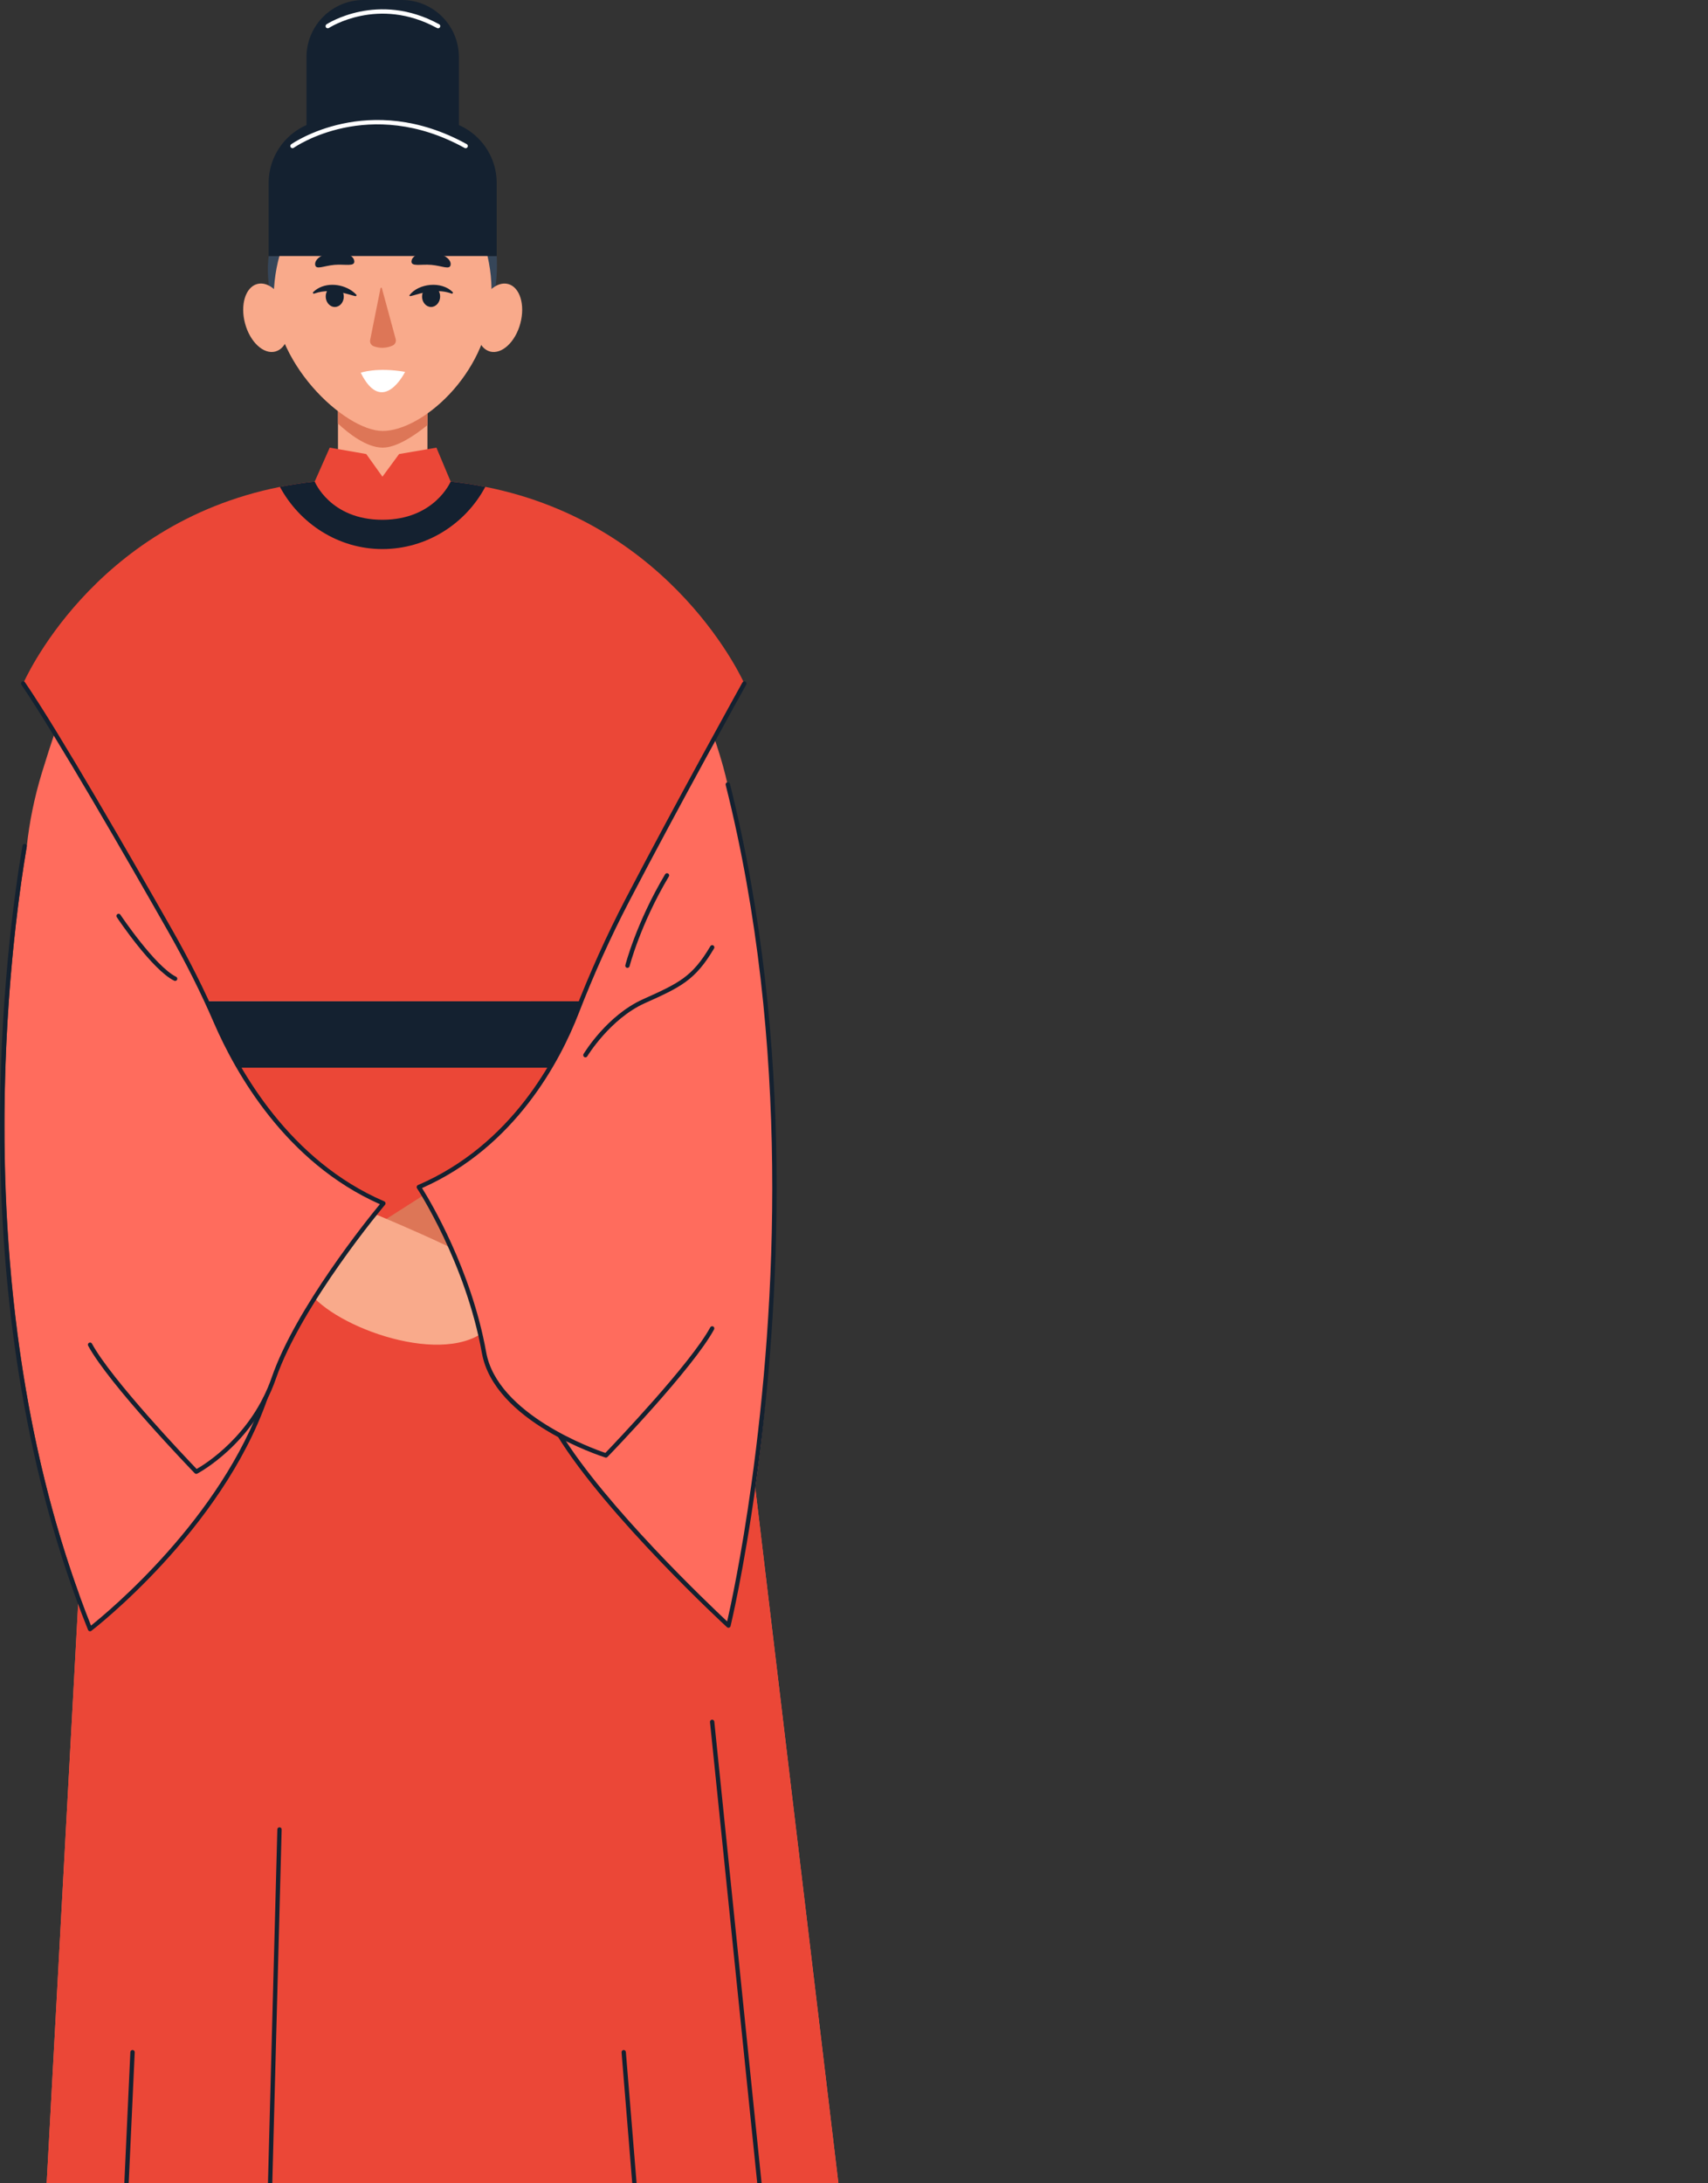 <?xml version="1.0" encoding="UTF-8"?> <svg xmlns="http://www.w3.org/2000/svg" width="90" height="115" viewBox="0 0 90 115" fill="none"><rect x="0" y="0" width="90" height="115" fill="#333333" stroke="none"/><path d="M15.248 17.845C15.248 17.845 13.853 15.977 14.158 13.486H26.174C26.174 13.486 26.408 16.763 24.821 17.845H15.248Z" fill="#364659"></path><path d="M22.523 20.212V25.355H17.809V20.212H22.523Z" fill="#F9AA8B"></path><path d="M22.523 20.211V22.392C21.843 22.943 20.902 23.578 20.167 23.578C19.31 23.578 18.356 22.823 17.809 22.311V20.211H22.523Z" fill="#DD7657"></path><path d="M25.882 15.927C25.626 19.769 22.203 22.7 20.166 22.7C18.164 22.7 14.183 19.006 14.44 15.164C14.696 11.322 17.466 8.377 20.626 8.589C23.786 8.799 26.139 12.084 25.882 15.927Z" fill="#F9AA8B"></path><path d="M15.15 16.436C15.414 17.419 15.128 18.349 14.508 18.516C13.892 18.681 13.176 18.019 12.913 17.038C12.649 16.055 12.935 15.125 13.555 14.959C14.171 14.794 14.886 15.456 15.15 16.436Z" fill="#F9AA8B"></path><path d="M25.182 16.437C24.916 17.419 25.205 18.349 25.82 18.516C26.438 18.681 27.154 18.02 27.418 17.038C27.681 16.055 27.395 15.125 26.777 14.96C26.159 14.794 25.446 15.456 25.182 16.437Z" fill="#F9AA8B"></path><path d="M20.051 15.181L19.505 17.907C19.476 18.046 19.553 18.184 19.685 18.234C20.009 18.359 20.372 18.346 20.69 18.2C20.819 18.142 20.886 17.998 20.851 17.863L20.122 15.179C20.109 15.143 20.058 15.145 20.051 15.181Z" fill="#DD7657"></path><path d="M19.009 19.632C19.009 19.632 19.845 19.33 21.346 19.587C21.346 19.587 20.166 21.971 19.009 19.632Z" fill="white"></path><path d="M23.795 15.462C23.178 15.241 22.526 15.337 21.915 15.521C21.821 15.547 21.728 15.579 21.628 15.598C21.602 15.602 21.576 15.585 21.569 15.559C22.051 14.914 23.272 14.794 23.853 15.385C23.889 15.423 23.84 15.486 23.795 15.462Z" fill="#142130"></path><path d="M22.24 15.61C22.234 15.913 22.444 16.163 22.705 16.169C22.966 16.175 23.186 15.932 23.192 15.629C23.199 15.326 22.992 15.075 22.728 15.069C22.463 15.064 22.247 15.306 22.24 15.61Z" fill="#142130"></path><path d="M18.669 13.757C18.694 14.062 18.189 13.903 17.619 13.951C17.05 14.001 16.634 14.238 16.606 13.934C16.58 13.63 17.021 13.345 17.591 13.296C18.16 13.247 18.643 13.454 18.669 13.757Z" fill="#142130"></path><path d="M21.682 13.758C21.66 14.063 22.164 13.904 22.732 13.952C23.3 14.002 23.72 14.238 23.746 13.935C23.772 13.631 23.333 13.346 22.761 13.297C22.193 13.248 21.711 13.455 21.682 13.758Z" fill="#142130"></path><path d="M16.503 15.386C17.038 14.861 17.949 14.909 18.538 15.317C18.621 15.377 18.701 15.443 18.771 15.516C18.791 15.535 18.791 15.566 18.771 15.584C18.759 15.596 18.743 15.6 18.727 15.598C18.628 15.58 18.535 15.548 18.439 15.521C18.359 15.503 18.25 15.465 18.17 15.449C17.636 15.307 17.085 15.279 16.558 15.463C16.513 15.487 16.465 15.424 16.503 15.386Z" fill="#142130"></path><path d="M18.115 15.609C18.122 15.913 17.914 16.163 17.652 16.169C17.387 16.175 17.17 15.932 17.163 15.629C17.157 15.326 17.364 15.075 17.627 15.069C17.892 15.064 18.109 15.306 18.115 15.609Z" fill="#142130"></path><path d="M26.172 13.486H14.157V9.638C14.157 7.798 15.65 6.307 17.489 6.307H22.84C24.679 6.307 26.172 7.798 26.172 9.638V13.486Z" fill="#142130"></path><path d="M24.18 7.179H16.151V3.006C16.151 1.346 17.499 -0 19.157 -0H21.174C22.836 -0 24.18 1.346 24.18 3.006V7.179Z" fill="#142130"></path><path d="M46.584 135.115C46.584 135.115 38.321 142.277 1.305 136.225L4.149 83.933C0.432 73.602 -0.063 62.611 0.365 54.402C0.577 50.272 1.025 46.845 1.413 44.563C1.547 43.325 1.8 42.041 2.204 40.715C6.137 27.808 10.093 26.898 14.15 25.823C14.389 25.76 14.619 25.704 14.844 25.658C15.043 25.616 15.232 25.578 15.417 25.547C15.899 25.463 16.334 25.412 16.698 25.382C17.463 25.325 17.924 25.356 17.924 25.356H22.639C22.639 25.356 23.232 25.381 23.973 25.479C35.177 26.933 38.271 41.028 38.271 41.028C39.319 45.208 39.986 49.435 40.374 53.533C41.304 63.369 40.626 72.46 39.797 78.375L46.584 135.115Z" fill="#FF6C5D"></path><path d="M29.456 75.552C32.081 79.825 38.386 85.624 38.386 85.624C38.386 85.624 39.073 82.788 39.713 78.152L39.797 78.375L46.584 135.115C46.584 135.115 38.321 142.277 1.305 136.225L4.132 84.212C4.327 84.747 4.533 85.279 4.745 85.809C4.745 85.809 11.542 80.641 13.985 73.642L10.979 53.829L31.437 53.876L29.456 75.552Z" fill="#EB4737"></path><path d="M30.569 56.239H10.754V52.739H30.569V56.239Z" fill="#142130"></path><path d="M39.221 36.004C31.331 50.055 30.57 52.739 30.57 52.739L10.928 52.719C5.799 43.275 1.221 36.004 1.221 36.004C1.221 36.004 4.825 27.62 14.752 25.646C15.34 25.529 15.949 25.434 16.584 25.365C17.704 25.244 18.898 25.177 20.168 25.177C21.434 25.177 22.624 25.244 23.748 25.365C24.376 25.434 24.985 25.527 25.57 25.643C35.53 27.611 39.221 36.004 39.221 36.004Z" fill="#EB4737"></path><path d="M19.784 64.571L23.778 62.023L27.002 65.244L22.91 68.561L19.784 64.571Z" fill="#DD7657"></path><path d="M26.129 69.475C24.401 72.192 18.435 70.293 16.561 68.371C14.683 66.446 19.878 63.995 19.878 63.995C20.073 64.091 26.912 66.887 26.672 67.625L26.129 69.475Z" fill="#F9AA8B"></path><path d="M25.571 25.643C24.544 27.575 22.496 28.921 20.149 28.921C17.813 28.921 15.784 27.565 14.75 25.645C15.34 25.528 15.949 25.434 16.584 25.365C17.349 25.307 17.809 25.355 17.809 25.355H22.525C22.525 25.355 23.001 25.307 23.747 25.365C24.379 25.434 24.985 25.526 25.571 25.643Z" fill="#142130"></path><path d="M20.201 63.384C20.201 63.384 15.806 68.597 14.43 72.58C14.298 72.955 14.151 73.308 13.987 73.636C13.987 73.638 13.984 73.639 13.984 73.642C12.64 76.335 10.34 77.519 10.34 77.519C10.34 77.519 8.328 75.439 6.667 73.445C5.849 72.468 5.117 71.51 4.745 70.829L10.782 52.51C10.782 52.51 10.952 53.078 11.344 53.967C12.399 56.383 15.059 61.171 20.201 63.384Z" fill="#FF6C5D"></path><path d="M38.383 85.739C38.356 85.739 38.326 85.728 38.306 85.708C38.242 85.651 31.961 79.849 29.358 75.612C28.687 74.52 28.309 73.609 28.229 72.904C28.223 72.841 28.269 72.783 28.333 72.777C28.396 72.769 28.453 72.816 28.46 72.879C28.533 73.549 28.901 74.428 29.556 75.491C31.921 79.344 37.36 84.509 38.316 85.405C38.48 84.692 39.061 82.039 39.599 78.136C40.875 68.91 41.677 55.037 38.239 41.346C38.222 41.283 38.262 41.221 38.322 41.206C38.386 41.19 38.446 41.228 38.463 41.289C41.907 55.017 41.106 68.92 39.829 78.167C39.191 82.756 38.503 85.622 38.496 85.651C38.486 85.691 38.456 85.722 38.416 85.734C38.406 85.737 38.396 85.739 38.383 85.739Z" fill="#142130"></path><path d="M10.339 77.633C10.31 77.633 10.282 77.621 10.259 77.598C10.076 77.409 5.764 72.941 4.644 70.883C4.615 70.828 4.634 70.758 4.692 70.728C4.747 70.697 4.817 70.718 4.846 70.774C5.879 72.673 9.823 76.813 10.362 77.375C10.821 77.114 13.266 75.599 14.321 72.543C15.573 68.917 19.356 64.228 20.017 63.428C15.05 61.224 12.409 56.506 11.27 53.874C10.593 52.302 9.784 50.692 8.873 49.087C6.739 45.33 2.892 38.645 1.127 36.068C1.092 36.015 1.105 35.944 1.156 35.908C1.211 35.873 1.281 35.886 1.317 35.938C3.088 38.522 6.935 45.214 9.072 48.974C9.99 50.586 10.801 52.203 11.482 53.783C12.617 56.409 15.265 61.133 20.248 63.279C20.28 63.293 20.305 63.323 20.312 63.358C20.321 63.393 20.312 63.431 20.289 63.458C20.244 63.51 15.89 68.701 14.539 72.618C13.346 76.069 10.423 77.605 10.394 77.62C10.378 77.629 10.359 77.633 10.339 77.633Z" fill="#142130"></path><path d="M37.526 69.971C37.387 70.227 37.195 70.524 36.966 70.845C35.362 73.115 31.932 76.661 31.932 76.661C31.932 76.661 30.779 76.257 29.456 75.552C27.799 74.668 25.877 73.314 25.615 71.689C24.863 67.001 22.072 62.527 22.072 62.527C26.901 60.36 29.377 55.881 30.421 53.422C30.855 52.391 31.04 51.715 31.04 51.715L37.526 69.971Z" fill="#FF6C5D"></path><path d="M4.748 85.924C4.735 85.924 4.726 85.922 4.716 85.919C4.681 85.91 4.653 85.885 4.64 85.852C4.424 85.318 4.218 84.781 4.025 84.251C-2.043 67.66 0.315 49.663 1.184 44.543C1.197 44.48 1.254 44.438 1.317 44.449C1.381 44.459 1.422 44.519 1.412 44.581C0.547 49.688 -1.809 67.635 4.241 84.172C4.415 84.652 4.602 85.139 4.795 85.623C5.712 84.892 11.65 79.981 13.876 73.604C13.876 73.602 13.879 73.6 13.879 73.597C13.882 73.588 13.885 73.58 13.891 73.572C13.885 73.581 13.882 73.589 13.879 73.593L13.888 73.596L14.028 73.636H14.101C14.101 73.643 14.101 73.651 14.098 73.658L14.101 73.659C14.101 73.664 14.098 73.67 14.094 73.676C14.094 73.679 14.091 73.681 14.091 73.685C11.663 80.633 4.884 85.848 4.814 85.9C4.795 85.916 4.77 85.924 4.748 85.924Z" fill="#142130"></path><path d="M31.929 76.776C31.919 76.776 31.906 76.774 31.896 76.77C31.657 76.696 26.04 74.882 25.392 71.265C24.54 66.514 22 62.629 21.973 62.59C21.956 62.562 21.95 62.527 21.96 62.494C21.97 62.462 21.993 62.435 22.023 62.421C26.948 60.302 29.309 55.792 30.28 53.293C31.075 51.242 31.973 49.253 32.947 47.379C35.561 42.36 39.086 36.011 39.119 35.948C39.152 35.893 39.222 35.872 39.275 35.903C39.332 35.934 39.352 36.004 39.322 36.059C39.285 36.122 35.763 42.469 33.15 47.485C32.179 49.351 31.284 51.333 30.493 53.376C29.518 55.888 27.154 60.404 22.239 62.578C22.668 63.26 24.84 66.884 25.618 71.225C26.206 74.498 31.254 76.311 31.899 76.529C32.392 76.013 36.385 71.83 37.426 69.916C37.456 69.861 37.526 69.84 37.582 69.87C37.636 69.902 37.656 69.97 37.626 70.026C36.508 72.084 32.195 76.552 32.012 76.74C31.992 76.763 31.962 76.776 31.929 76.776Z" fill="#142130"></path><path d="M9.229 51.667C9.21 51.667 9.194 51.664 9.178 51.656C8.01 51.077 6.229 48.422 6.153 48.31C6.119 48.257 6.131 48.186 6.185 48.15C6.238 48.114 6.31 48.129 6.345 48.182C6.364 48.209 8.167 50.898 9.279 51.449C9.335 51.478 9.36 51.547 9.332 51.604C9.313 51.644 9.269 51.667 9.229 51.667Z" fill="#142130"></path><path d="M23.746 25.365L22.997 23.579L21.03 23.915L20.152 25.109L19.299 23.915L17.374 23.579L16.583 25.365C16.583 25.365 17.394 27.378 20.148 27.378C22.903 27.378 23.746 25.365 23.746 25.365Z" fill="#EB4737"></path><path d="M33.174 50.894C33.18 50.872 33.741 48.691 35.242 46.169C35.279 46.115 35.259 46.044 35.206 46.011C35.15 45.979 35.08 45.996 35.047 46.051C33.525 48.602 32.955 50.816 32.952 50.838C32.935 50.9 32.971 50.962 33.035 50.977C33.044 50.979 33.054 50.98 33.061 50.98C33.114 50.98 33.16 50.946 33.174 50.894ZM30.847 55.693C30.827 55.693 30.807 55.688 30.787 55.676C30.734 55.644 30.717 55.573 30.747 55.519C30.8 55.436 31.99 53.483 33.88 52.633C35.763 51.786 36.469 51.469 37.43 49.841C37.46 49.786 37.533 49.767 37.586 49.799C37.639 49.833 37.659 49.903 37.626 49.957C36.628 51.648 35.852 51.998 33.973 52.843C32.153 53.663 30.956 55.617 30.946 55.637C30.923 55.673 30.886 55.693 30.847 55.693Z" fill="#142130"></path><path d="M24.538 7.806C24.519 7.806 24.5 7.801 24.48 7.792C19.446 5.016 15.518 7.756 15.48 7.784C15.428 7.821 15.357 7.809 15.318 7.757C15.282 7.707 15.295 7.634 15.347 7.598C15.386 7.569 19.427 4.742 24.593 7.591C24.648 7.621 24.668 7.691 24.639 7.746C24.616 7.784 24.577 7.806 24.538 7.806Z" fill="white"></path><path d="M23.084 1.491C23.064 1.491 23.048 1.486 23.029 1.477C19.928 -0.216 17.36 1.456 17.334 1.471C17.283 1.507 17.208 1.493 17.173 1.44C17.141 1.388 17.154 1.317 17.205 1.281C17.234 1.264 19.912 -0.486 23.138 1.276C23.197 1.306 23.216 1.376 23.184 1.431C23.164 1.469 23.126 1.491 23.084 1.491Z" fill="white"></path><path d="M24.766 136.449C24.829 136.446 24.876 136.392 24.873 136.329L24.057 121.99C24.054 121.927 24 121.877 23.937 121.882C23.873 121.885 23.823 121.94 23.827 122.004L24.646 136.341C24.649 136.402 24.699 136.449 24.759 136.449C24.763 136.449 24.763 136.449 24.766 136.449ZM13.785 136.317L14.841 96.366C14.845 96.303 14.794 96.251 14.731 96.249C14.667 96.245 14.614 96.297 14.614 96.361L13.554 136.311C13.554 136.375 13.604 136.427 13.668 136.43C13.668 136.43 13.668 136.43 13.671 136.43C13.731 136.43 13.785 136.38 13.785 136.317ZM42.085 135.162C42.149 135.155 42.192 135.098 42.185 135.035L37.639 90.683C37.633 90.619 37.576 90.575 37.512 90.58C37.452 90.586 37.405 90.644 37.412 90.706L41.958 135.058C41.965 135.118 42.015 135.162 42.072 135.162C42.075 135.162 42.078 135.162 42.085 135.162ZM35.156 136.072C35.216 136.068 35.266 136.012 35.259 135.948L32.979 108.085C32.976 108.022 32.919 107.975 32.856 107.979C32.795 107.985 32.745 108.04 32.752 108.104L35.028 135.968C35.035 136.028 35.085 136.074 35.142 136.074C35.145 136.074 35.149 136.072 35.156 136.072ZM5.779 134.314H5.776C5.712 134.312 5.662 134.258 5.665 134.194L6.869 108.089C6.872 108.025 6.925 107.977 6.989 107.979C7.052 107.983 7.103 108.036 7.099 108.099L5.896 134.205C5.893 134.267 5.839 134.314 5.779 134.314Z" fill="#142130"></path></svg> 
